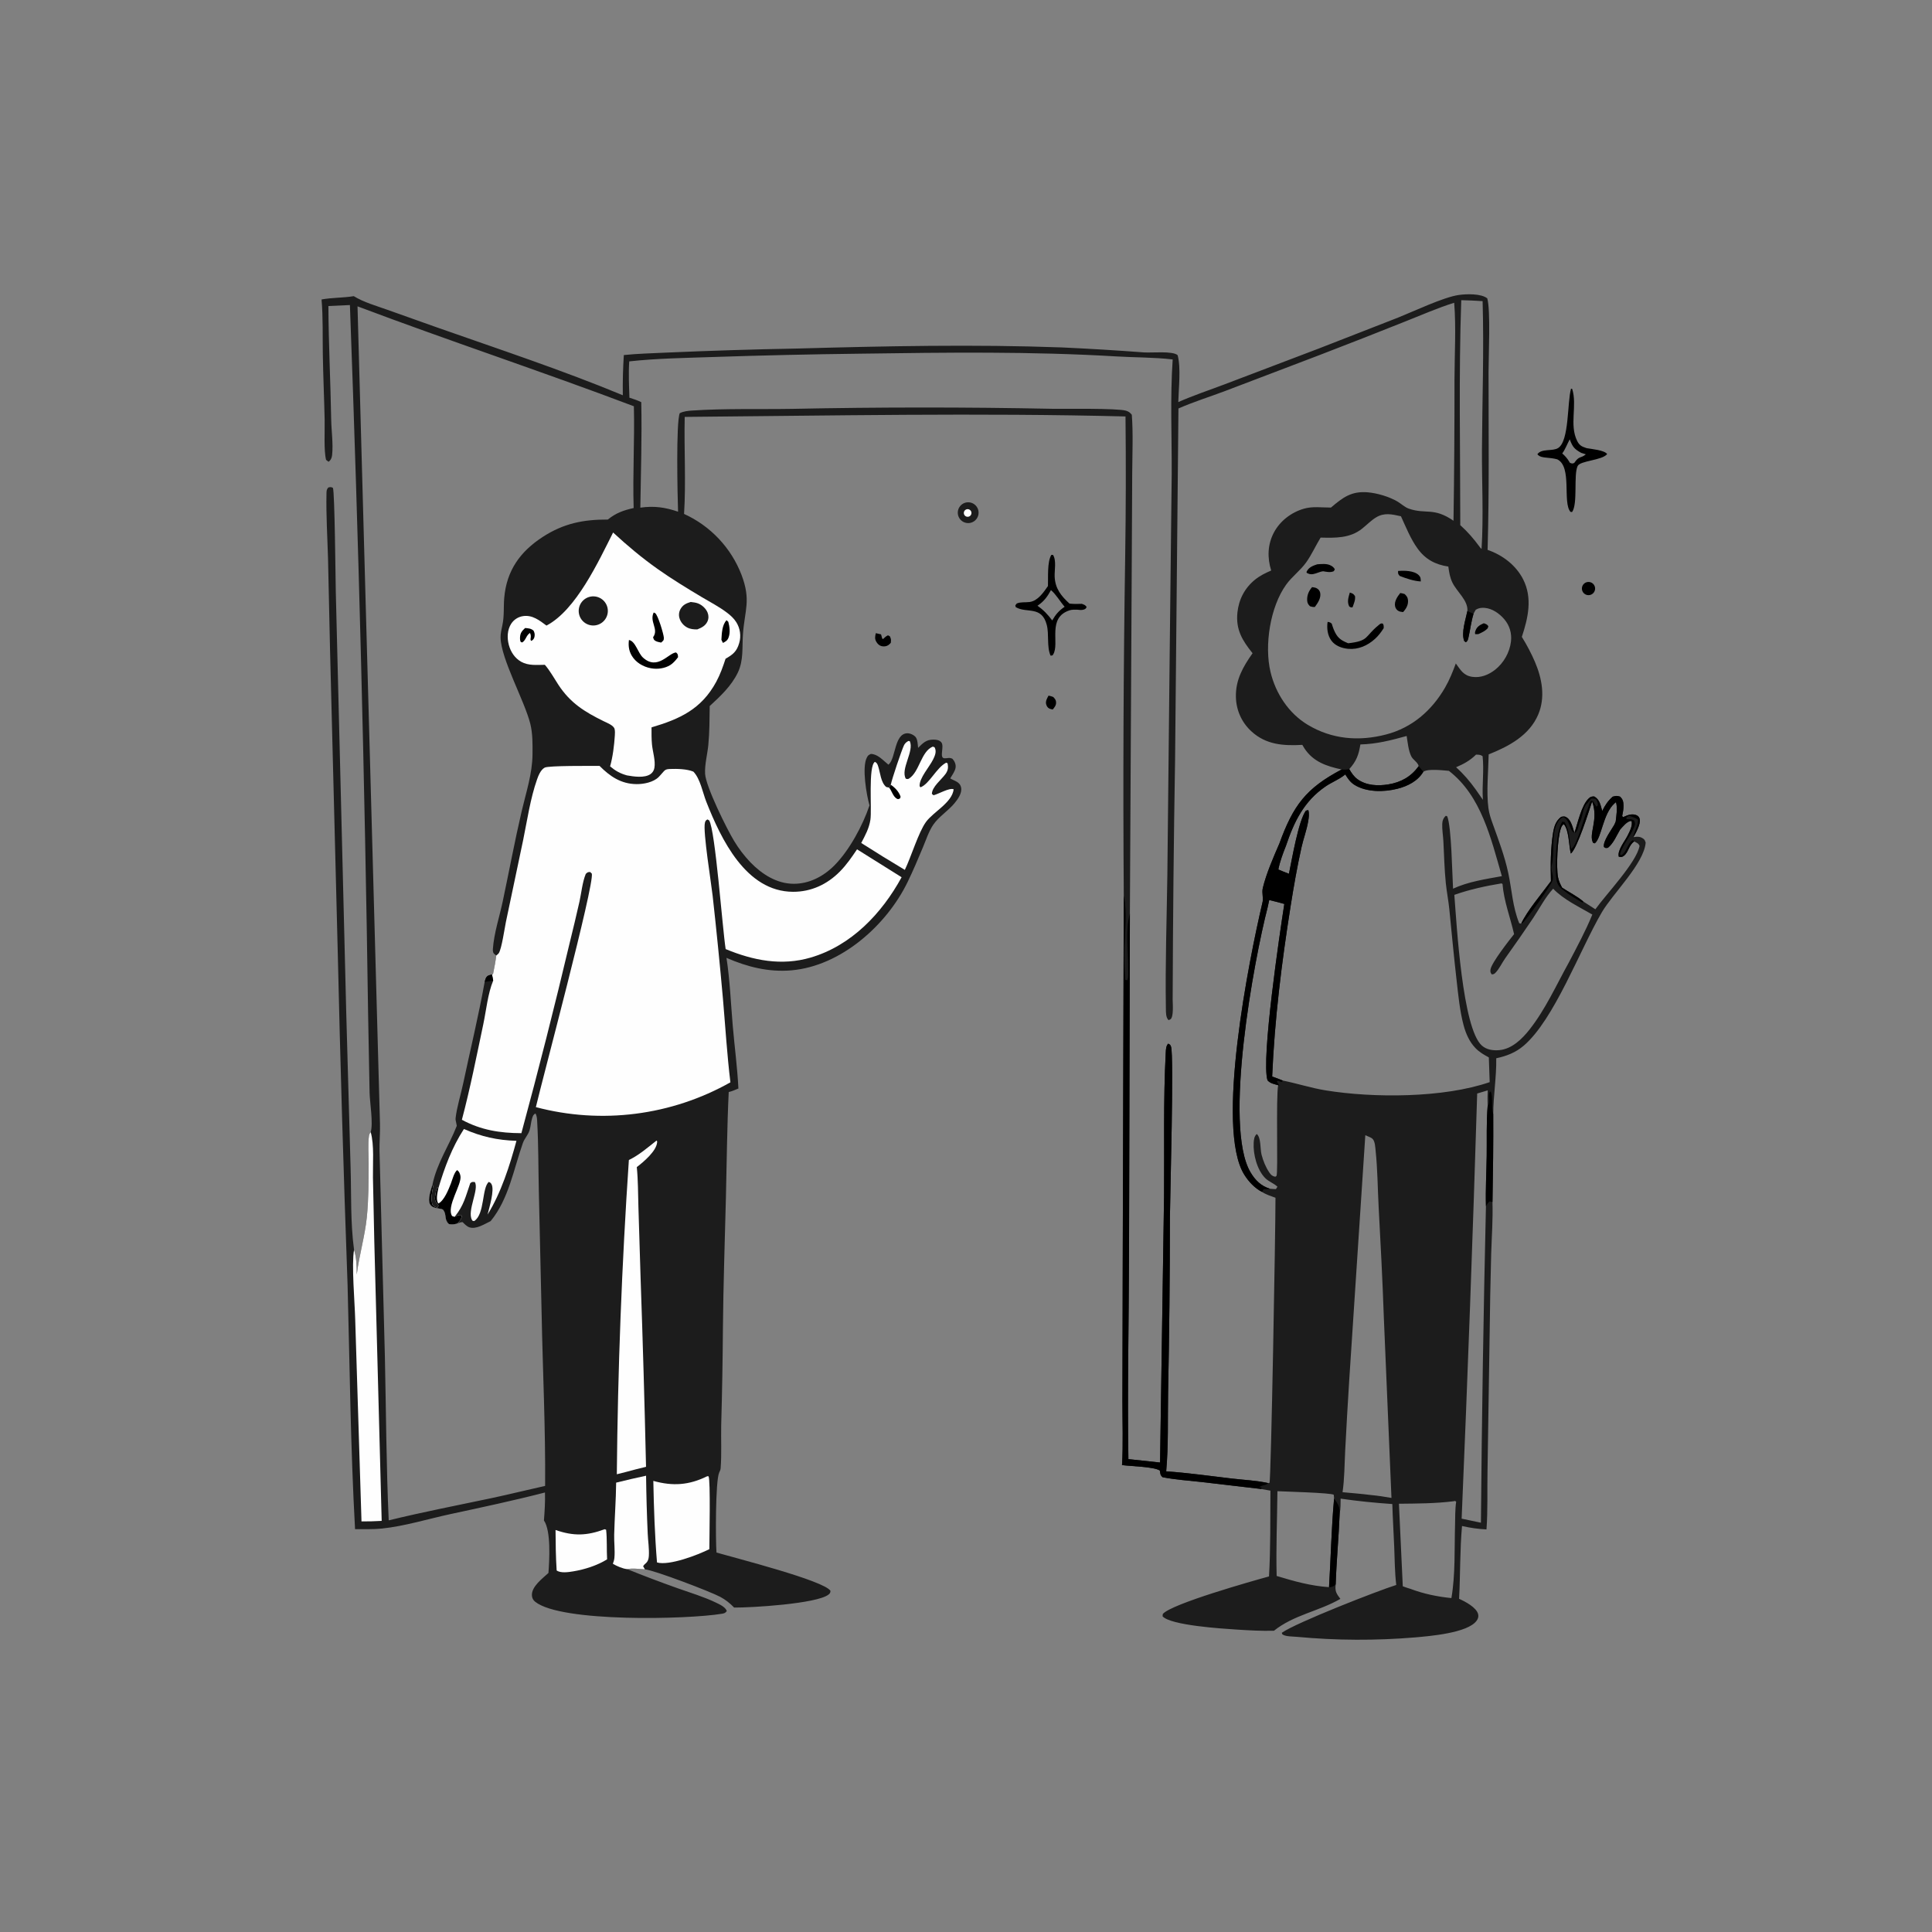 <?xml version="1.0" encoding="utf-8" ?>
<svg xmlns="http://www.w3.org/2000/svg" xmlns:xlink="http://www.w3.org/1999/xlink" width="1024" height="1024">
	<rect width="100%" height="100%" fill="#808080" stroke="none"/>
	<path fill="#1C1C1C" d="M624.522 213.114C632.429 209.597 640.855 206.817 648.954 203.744L699.056 184.697L741.038 168.322C749.483 164.944 764.995 157.555 773.032 156.369C777.127 155.766 784.963 155.504 788.289 158.131C790.093 164.501 788.969 188.487 788.965 197.086C788.949 228.502 789.353 260.043 788.456 291.442C796.346 294.168 803.472 299.529 807.299 307.06C812.348 316.994 809.916 327.559 806.607 337.558C809.207 341.729 811.62 346.298 813.553 350.816C817.309 359.591 819.153 369.578 815.306 378.681C810.598 389.823 799.671 395.604 789.027 399.844C788.874 408.559 787.736 419.784 788.894 428.332C789.289 431.245 790.155 433.798 791.145 436.549C794.235 445.14 797.47 453.678 799.396 462.629C801.347 471.699 801.667 480.553 805.221 489.335L806.246 489.589C809.302 482.865 817.428 473.336 822.023 467.027C821.76 458.823 821.843 449.517 823.162 441.418C823.709 438.055 824.624 435.011 827.467 432.943C828.788 432.71 829.21 432.519 830.41 433.281C832.776 434.783 833.702 438.933 834.45 441.466C836.229 436.414 838.118 426.851 842.095 423.141C843.069 422.232 843.672 422.136 844.958 422.135C847.952 423.816 848.34 426.791 849.205 429.841C850.7 426.807 852.206 424.515 854.752 422.254C856.529 421.814 856.869 421.655 858.677 422.235C860.198 423.682 860.448 424.976 860.488 426.993C860.525 428.886 860.154 430.7 859.783 432.547L860.306 433.095L860.825 432.853C862.826 431.94 865.104 431.151 867.29 432.039C868.307 432.452 868.937 433.234 869.122 434.314C869.563 436.885 867.017 441.538 865.735 443.71C867.807 443.407 869.257 443.248 871.047 444.571C871.86 445.172 871.889 445.703 872.241 446.607C871.343 457.711 854.891 473.524 849.041 483.469C837.492 503.104 823.836 540.358 807.622 554.212C803.295 557.909 798.518 559.732 793.039 560.902C793.205 570.881 791.492 580.564 791.447 590.531C791.531 605.996 791.33 621.606 791.042 637.074C791.335 646.29 790.624 655.617 790.35 664.836Q789.771 686.656 789.516 708.482L788.415 779.629C788.209 789.862 788.624 800.469 787.866 810.631Q781.302 810.298 774.9 808.812C773.745 821.63 774.035 834.552 773.344 847.401C776.527 848.819 782.59 851.954 783.461 855.615C783.773 856.927 783.369 858.004 782.604 859.052C777.863 865.552 757.749 867.167 750.077 867.854Q734.465 869.158 718.799 869.088Q703.134 869.018 687.534 867.575C685.594 867.381 681.544 867.447 679.947 866.393C679.407 866.037 679.54 866.028 679.411 865.389C687.176 859.952 730.108 843.189 740.044 840.063C739.242 833.351 739.224 826.501 738.958 819.75C738.662 812.231 738.164 804.69 737.96 797.172C728.868 796.547 719.584 795.633 710.564 794.313C710.51 796.941 710.618 799.654 710.054 802.229C709.563 814.744 708.353 827.259 707.94 839.763C707.482 843.429 708.288 844.595 710.422 847.437C698.985 854.057 685.793 855.866 675.225 864.323C668.556 864.512 661.882 864.127 655.229 863.69C648.005 863.216 620.441 861.518 616.185 856.666L616.312 855.445C620.815 850.065 664.054 837.876 672.6 835.543C673.475 820.449 673.227 805.2 673.351 790.079L668.519 789.204L636.974 785.512C630.083 784.743 623.01 784.277 616.208 782.96C614.883 781.785 615.034 781.116 614.73 779.411C611.49 777.309 599.095 777.181 594.696 776.515C595.353 765.244 594.88 753.72 594.905 742.42L595.044 678.378L595.623 474.722Q594.969 384.661 596.376 294.609Q596.935 257.67 596.54 220.728C518.621 218.768 440.827 220.306 362.912 220.966C362.521 238.03 363.637 255.385 362.568 272.39Q363.864 272.979 365.129 273.629Q366.395 274.28 367.628 274.992Q368.86 275.703 370.057 276.473Q371.253 277.244 372.411 278.071Q373.569 278.899 374.685 279.782Q375.802 280.665 376.874 281.601Q377.946 282.536 378.971 283.523Q379.997 284.51 380.973 285.546Q381.949 286.581 382.874 287.663Q383.799 288.744 384.67 289.87Q385.542 290.995 386.357 292.161Q387.173 293.327 387.931 294.532Q388.689 295.736 389.388 296.976Q390.087 298.216 390.724 299.488Q391.362 300.76 391.937 302.062Q392.513 303.364 393.024 304.692C398.161 318.29 394.692 323.262 393.78 336.165C393.285 343.156 394.197 349.993 391.036 356.542C387.642 363.577 381.822 369.018 376.156 374.223C376.059 381.104 376.089 388.055 375.419 394.907C374.946 399.748 373.435 405.352 373.717 410.146C374.118 416.972 385.309 439.522 389.105 445.733Q390.95 448.802 393.124 451.648Q395.297 454.494 397.773 457.081C403.788 463.298 411.627 468.363 420.558 468.426C428.955 468.485 436.552 464.462 442.337 458.594C450.231 450.589 457.267 437.535 460.851 426.874C459.259 421.268 456.753 406.778 459.431 401.561C460.073 400.309 460.366 400.173 461.574 399.596C465.173 399.672 467.894 402.859 470.53 404.996C470.914 405.307 470.805 405.396 471.205 405.006C474.744 401.557 474.089 389.092 480.672 388.66C482.266 388.556 484.276 389.454 485.295 390.653C486.386 391.938 486.419 394.74 486.61 396.388C489.115 393.912 490.848 392.001 494.639 392.013C496.203 392.017 497.776 392.183 498.882 393.409C500.739 395.47 497.585 401.777 500.571 401.911C502.271 401.988 503.15 401.306 504.842 402.19C505.977 403.46 506.741 405.157 506.473 406.913C506.189 408.769 504.59 410.957 503.638 412.571C505.897 413.968 508.793 414.329 509.406 417.452C509.985 420.399 507.688 423.553 505.949 425.681C502.608 429.77 497.499 432.878 494.6 437.195C492.248 440.696 490.793 445.208 489.17 449.096C486.586 455.286 483.94 461.557 481.002 467.588C469.843 490.494 445.667 512.017 419.491 514.298C407.412 515.351 396.045 512.487 385.048 507.684C386.87 519.464 387.351 531.757 388.372 543.643C389.318 554.671 390.825 565.898 391.369 576.934C389.702 577.609 387.997 578.42 386.239 578.797C385.343 597.306 385.215 615.804 384.758 634.324C384.187 657.442 383.377 680.623 383.164 703.742Q382.983 729.559 382.25 755.367C382.096 762.865 382.529 770.665 381.957 778.12C381.883 779.09 381.567 779.64 381.174 780.51C379.153 784.981 379.257 816.561 379.754 822.887C389.397 825.715 436.785 837.709 440.19 843.201C440.028 844.231 440.011 844.466 439.14 845.154C432.955 850.039 398.167 852.138 389.112 852.04C386.808 849.706 384.628 847.906 381.709 846.355C376.351 843.507 346.974 832.31 341.822 831.776C338.679 831.653 335.517 831.055 332.402 831.669Q345.716 837.041 359.25 841.834C365.94 844.223 373.072 846.327 379.461 849.413C381.425 850.362 384.457 851.726 385.221 853.871C384.46 854.955 383.867 855.113 382.596 855.326C364.681 858.328 297.443 860.005 283.676 848.978C282.563 848.086 281.992 847.018 281.923 845.567C281.701 840.882 287.565 836.588 290.681 833.714C291.201 826.936 292.101 811.336 288.299 805.886C288.68 800.915 289.004 796.045 288.843 791.053C272.217 795.336 255.531 798.89 238.753 802.5C226.814 805.069 214.518 808.906 202.385 810.166C197.693 810.653 192.903 810.433 188.188 810.476C185.804 767.511 185.378 724.366 184.23 681.348Q181.016 592.276 178.975 503.17L174.913 343.831L173.858 295.931C173.534 284.6 172.804 273.085 173.04 261.755C173.072 260.24 173.016 259.549 174.007 258.372C175.224 258.149 175.366 258.021 176.452 258.57C177.418 260.615 177.832 307.26 177.975 313.5L183.515 536.75L185.816 618.623C186.263 633.184 185.698 647.949 187.653 662.409C189.021 666.831 189.01 670.904 189.09 675.495C190.364 665.338 193.397 655.256 194.421 645.158C195.376 635.738 195.379 625.916 195.391 616.439C195.397 611.806 194.934 606.685 195.552 602.127C195.671 601.247 195.959 600.741 196.48 600.044C197.883 595.384 196.032 584.534 195.892 579.312L195.115 538.067Q192.416 349.819 185.464 161.681Q179.764 161.973 174.06 162.197C174.15 182.258 175.188 202.319 175.54 222.376C175.644 228.303 176.655 235.278 176.033 241.117C175.869 242.651 175.406 243.824 174.15 244.76L172.827 243.734C171.575 238.913 172.195 228.131 172.072 222.5C171.819 210.913 171.289 199.332 171.099 187.746C170.94 178.115 171.255 168.32 170.432 158.723C176.044 157.697 181.841 157.905 187.497 156.968C192.87 160.267 199.516 162.111 205.432 164.233L231.935 173.653C264.69 185.178 298.045 196.188 330.113 209.495Q329.946 198.83 330.642 188.187C338.136 187.395 345.798 187.268 353.324 186.882Q387.926 185.366 422.555 184.729C468.976 183.434 516.339 182.453 562.749 184.142Q584.602 185.142 606.416 186.789C610.521 187.073 621.563 185.892 624.18 188.254C625.985 195.122 624.692 205.819 624.522 213.114ZM621.55 190.514C611.708 189.358 601.621 189.503 591.721 188.911C546.558 186.213 501.519 186.813 456.308 187.455Q417.14 187.915 377.991 189.217C363.254 189.721 348.163 189.929 333.503 191.544C333.074 197.951 333.401 204.37 333.604 210.781C335.76 211.472 337.841 212.15 339.88 213.154C340.291 231.756 339.654 250.461 339.392 269.068C346.657 268.039 352.455 268.848 359.387 271.207C359.093 262.956 358.25 223.802 360.284 218.999C362.247 217.994 364.611 217.745 366.795 217.6C384.374 216.434 402.267 217.001 419.892 216.705Q488.822 215.282 557.753 216.669C564.075 216.757 592.203 216.297 596.807 217.679C598.189 218.094 599.009 218.701 599.888 219.849C600.643 230.023 600.145 240.485 600.095 250.691L599.827 303.999L598.864 484.189L598.403 665.422C598.286 701.388 597.506 737.402 598.074 773.365L614.854 775.162L616.968 634.3C617.196 608.898 616.529 583.114 617.878 557.762C617.966 556.092 618.029 554.446 619.137 553.155C620.106 553.615 620.286 553.684 620.674 554.758C622.276 559.184 620.184 633.968 620.077 645.225Q620.052 691.844 619.109 738.454C618.864 752.161 619.349 766.181 618.101 779.833C629.725 780.656 641.346 782.29 652.918 783.658C659.207 784.402 666.113 784.682 672.262 786.099L672.862 785.923C673.681 784.599 676.064 651.429 676.03 634.832C673.606 633.945 671.097 633.185 668.926 631.764C665.009 629.735 661.876 626.386 659.543 622.684C643.968 597.973 662.181 507.926 669.018 478.814C669.875 476.065 668.632 473.495 669.318 470.644C671.164 462.965 674.959 454.327 678.099 447.063C685.479 426.785 692.16 417.854 711.09 407.837C703.11 406.111 696.028 403.799 691.305 396.549Q690.742 395.699 690.266 394.798C680.264 395.346 670.983 394.776 663.198 387.569C658.021 382.775 655.188 376.34 655.051 369.297C654.875 360.281 658.854 353.366 663.886 346.224C658.468 339.491 654.917 333.701 655.857 324.656C656.581 317.695 659.734 311.647 665.193 307.227C667.818 305.102 670.684 303.711 673.756 302.385C671.637 295.62 671.813 288.614 675.207 282.223C678.454 276.109 684.349 271.616 690.949 269.66C695.703 268.251 700.558 269.038 705.434 269.02C711.687 263.706 716.239 260.189 724.973 260.942C730.033 261.378 736.389 263.281 740.717 265.842C742.708 267.02 744.509 268.827 746.706 269.591C755.787 272.752 759.78 268.698 770.386 276.007Q770.951 238.484 770.908 200.957C770.945 187.636 771.807 173.727 770.75 160.47C761.911 163.225 753.271 167.051 744.659 170.447Q722.201 179.425 699.622 188.094L649.126 207.322C641.025 210.376 632.496 213.016 624.602 216.505L622.815 402.913Q621.738 466.369 621.535 529.833C621.542 531.86 622.178 539.085 620.33 540.276C620.233 540.338 619.476 540.655 619.36 540.704C617.84 539.231 617.977 536.492 617.944 534.504C617.553 511 618.397 487.302 618.722 463.785L619.981 344.533L621.027 251.4C621.119 231.259 620.169 210.581 621.55 190.514ZM713.034 410.457C712.783 410.654 712.534 410.855 712.28 411.048C709.349 413.282 705.692 414.7 702.605 416.807C691.169 424.615 685.908 435.471 681.609 448.246C680.005 452.281 678.382 456.586 677.545 460.85C679.406 461.626 681.259 462.438 683.158 463.116C684.709 455.789 688.159 435.113 692.142 429.666L693.434 429.364C693.996 431.313 693.689 433.32 693.364 435.294C692.6 439.933 690.879 444.388 689.849 448.992C687.555 459.239 685.732 469.685 684.085 480.054C679.313 510.093 675.573 540.177 674.273 570.586C676.175 571.271 678.083 571.934 679.945 572.725C687.549 574.253 694.8 576.643 702.518 577.904C727.986 582.068 765.255 581.958 789.563 573.549L789.112 560.447C786.512 559.049 784.094 557.657 782.02 555.499C778.821 552.171 776.919 547.845 775.743 543.432C773.697 535.76 772.941 527.543 772.037 519.665C770.591 507.084 769.428 494.512 768.169 481.918C767.705 477.281 766.781 472.703 766.31 468.067C765.561 460.71 765.412 453.283 765.024 445.902C764.864 442.868 764.296 439.701 764.417 436.681C764.486 434.955 765.029 433.546 766.315 432.378L767.063 432.659C769.351 438.395 769.678 463.366 770.15 471.021C778.171 467.286 787.383 465.96 796.02 464.376C790.246 444.499 785.16 421.854 767.939 408.561C764.79 408.325 756.931 407.297 754.397 409.045C751.435 414.01 746.097 416.68 740.64 418.062C733.538 419.86 724.263 419.966 717.897 415.989C715.705 414.619 714.338 412.633 713.034 410.457ZM673.129 630.065C674.173 630.185 675.209 630.218 676.258 630.26L677.075 628.979C675.191 627.18 672.524 626.321 670.639 624.463C666.301 620.186 664.123 611.78 664.473 605.758C664.575 604.015 664.756 602.219 666.122 601.049C668.463 603.067 667.856 608.919 668.64 611.96C669.489 615.254 670.847 618.644 672.773 621.454C673.686 622.786 674.323 623.372 675.902 623.704C676.128 623.548 676.43 623.467 676.58 623.237C677.493 621.831 676.212 581.556 677.455 575.178C675.403 574.611 673.263 574.247 671.805 572.591C668.334 561.581 678.379 494.031 680.716 479.115C678.086 478.316 675.382 477.71 672.716 477.04L671.882 480.899C664.694 508.627 648.256 596.887 662.813 621.364C665.34 625.613 668.374 628.602 673.129 630.065ZM774.698 804.918L784.921 807.067Q785.625 723.17 787.578 639.293C787.325 630.39 787.85 621.489 787.979 612.589C788.106 603.854 787.758 594.951 788.486 586.249C788.364 583.463 788.436 580.702 788.517 577.916L782.937 579.587Q779.502 692.278 774.698 804.918ZM742.536 273.635C737.759 272.568 733.656 271.555 729.226 274.305C726.579 275.949 724.287 278.351 721.833 280.283C715.411 285.342 707.639 285.127 699.951 284.936C697.338 289.208 695.195 294.022 692.307 298.069C689.225 302.387 684.795 305.564 681.701 309.859C673.2 321.66 670.044 342.113 673.406 356.179C676.117 367.524 683.012 378.066 693.099 384.138C706.002 391.906 720.309 393.027 734.689 389.282C748.423 385.704 758.846 376.644 765.905 364.453C768.265 360.376 769.992 356.053 771.61 351.642C774.203 355.193 775.695 358.071 780.38 358.748C784.77 359.383 789.065 357.655 792.468 354.958C797.017 351.354 800.198 345.736 800.851 339.96C801.342 335.622 800.133 331.523 797.289 328.195C794.689 325.154 790.936 322.493 786.848 322.182C785.103 322.049 783.723 322.266 782.199 323.158C781.759 323.899 781.344 324.597 780.992 325.384C779.742 329.466 779.292 333.597 778.353 337.731C778.072 338.967 777.993 339.69 776.899 340.419L776.063 339.731C774.375 335.369 776.845 328.307 777.747 323.844C778.172 318.224 772.226 313.731 769.824 308.814C768.444 305.988 768.071 303.345 767.644 300.294C760.742 299.24 755.513 296.493 751.343 290.734C747.642 285.624 745.166 279.361 742.536 273.635ZM785.972 423.921L785.935 423.372C785.482 415.895 786.634 408.197 785.801 400.774C784.516 399.923 783.854 400.039 782.339 399.962C779.112 403.127 775.868 404.895 771.751 406.653C775.752 410.241 778.976 414.027 782.113 418.382L785.972 423.921ZM831.524 510.126C835.877 501.815 840.415 493.419 843.964 484.732C836.996 480.657 828.796 476.874 823.205 471.031C819.083 475.45 815.992 481.501 812.614 486.571Q805.355 497.351 797.788 507.918C796.114 510.293 794.571 513.645 792.576 515.641C791.883 516.333 791.58 516.361 790.663 516.458C789.928 515.444 789.796 514.974 790.027 513.711C790.683 510.132 799.794 498.493 802.495 495.101C800.519 486.387 797.054 477.464 796.373 468.562L795.859 468.205C787.411 469.603 778.914 471.437 770.829 474.298C772.066 489.995 775.098 544.998 785.402 554.163C787.945 556.424 791.401 556.899 794.683 556.594C801.35 555.975 806.726 550.696 810.673 545.693C819.13 534.975 824.915 522.011 831.524 510.126ZM260.784 516.52L261.344 516.16C261.995 512.927 262.629 509.722 263.025 506.446C262.032 505.627 261.422 505.448 261.27 504.109C261.214 503.623 261.216 503.35 261.251 502.85C261.805 494.774 264.736 485.853 266.428 477.886C269.817 461.934 272.798 445.826 276.504 429.953C278.842 419.936 282.161 410.145 282.241 399.775C282.283 394.423 282.368 388.841 281.068 383.621C278.025 371.399 265.572 349.393 265.317 337.97C265.269 335.811 265.817 333.428 266.279 331.318C267.325 326.552 266.836 321.706 267.254 316.877C268.508 302.371 275.701 292.329 287.736 284.536C298.793 277.375 309.237 275.334 322.171 275.37C326.461 271.875 330.502 270.467 335.85 269.259C335.287 251.304 336.412 233.297 335.968 215.328C287.403 196.938 238.066 180.686 189.491 162.364L201.4 595.709C201.522 600.496 201.05 605.287 201.151 610.086L203.996 719.001C204.628 747.927 204.722 776.92 206.028 805.825C224.014 801.411 242.31 797.9 260.432 794.056C269.966 792.034 279.412 789.667 288.925 787.558C289.171 757.172 287.663 726.638 287.074 696.243L285.583 631.098C285.314 619.028 285.408 606.848 284.736 594.798C284.646 593.183 284.635 591.606 283.821 590.161C282.749 590.634 282.457 591.429 282.096 592.511C281.374 594.678 281.334 597.033 280.648 599.176C279.877 601.582 278 603.392 277.14 605.824C272.228 619.706 269.659 635.526 260.062 647.201C256.94 648.697 252.37 651.722 248.792 650.505C247.368 650.02 246.247 648.777 245.191 647.748C244.107 647.775 243.382 648.07 242.39 648.49C240.788 648.966 239.577 649.138 237.94 648.783C235.33 646.471 236.795 643.928 235.075 641.494C234.498 640.677 233.553 640.725 232.614 640.551C230.751 640.205 228.912 640.067 227.875 638.198C226.565 635.841 228.383 630.429 229.189 627.984C231.526 616.498 237.987 607.32 242.112 596.691C241.987 596.117 241.893 595.537 241.766 594.965C241.583 594.142 241.382 593.407 241.483 592.546C242.177 586.64 244.246 580.154 245.492 574.274C249.286 556.366 253.653 538.408 256.89 520.403C257.101 519.705 257.311 518.685 257.707 518.083C258.498 516.881 259.511 516.853 260.784 516.52ZM677.066 790.365C676.928 805.284 676.261 820.386 676.652 835.291C685.965 838.111 694.655 840.561 704.421 841.228C705.376 825.574 705.669 809.813 707.099 794.201L706.921 792.268C705.596 791.193 680.512 790.553 677.066 790.365ZM745.558 390.087C737.265 392.381 729.685 394.346 721.031 394.572C720.145 400.068 718.934 403.427 715.134 407.644C716.301 409.671 717.624 411.668 719.556 413.044C724.238 416.376 730.294 416.647 735.786 415.754C742.587 414.65 747.88 411.663 751.932 406.077C751.467 403.941 748.907 402.806 747.939 400.753C746.47 397.637 746.103 393.477 745.558 390.087ZM785.256 290.955C786.358 273.513 785.365 255.566 785.47 238.059C785.626 211.937 786.564 185.725 785.814 159.608C782.038 159.371 778.275 159.152 774.491 159.099C773.12 198.742 773.996 238.659 773.979 278.338C777.887 281.831 781.113 285.594 784.214 289.81C784.747 290.536 784.515 290.248 785.256 290.955ZM711.58 790.9C716.581 791.361 721.599 791.759 726.582 792.389C730.267 792.743 733.865 793.271 737.507 793.929L733.465 698.394C732.79 678.766 731.751 659.206 730.706 639.597C730.185 629.82 730.146 619.852 729.127 610.12C728.942 608.344 728.82 605.174 727.66 603.811C726.986 603.019 725.835 602.637 724.91 602.231L724.145 601.888L723.644 601.673L715.144 731.102Q713.946 749.939 712.981 768.788C712.603 776.019 712.63 783.76 711.58 790.9ZM741.464 797.015L743.503 840.758C744.854 841.216 746.264 841.801 747.64 842.152C754.593 844.787 761.88 846.268 769.27 847.023C771.426 834.536 770.833 821.1 771.204 808.421C771.324 804.329 771.189 800.022 771.795 795.983L771.284 795.532L770.286 795.715C760.705 796.887 751.103 796.918 741.464 797.015ZM856.351 435.44C856.703 432.175 857.427 428.316 856.5 425.147C856.26 425.351 856.015 425.549 855.779 425.758C849.517 431.307 848.914 444.115 845.278 446.99L844.416 446.768C841.7 442.116 847.513 434.526 843.854 424.819C842.204 429.748 835.986 449.701 832.582 452.42C831.49 448.224 831.639 440.035 828.886 436.854C827.834 437.335 827.555 438.327 827.192 439.384C825.514 444.254 824.763 459.718 825.79 464.977C826.172 466.937 827.02 468.709 827.94 470.463C831.522 472.863 835.927 475.005 839.131 477.787Q842.325 479.907 845.575 481.941C851.354 473.853 867.384 457.158 868.996 448.358C868.381 446.887 867.543 446.739 866.177 445.977C863.3 447.829 863.204 451.702 860.671 453.613C859.661 454.375 859.117 454.282 857.999 454.068C857.08 450.835 861.115 445.963 862.585 443.024C863.668 440.858 865.527 437.476 864.723 435.121C864.564 435.126 864.403 435.11 864.246 435.136C862.185 435.478 860.098 438.182 858.711 439.668C856.796 442.891 855.193 446.966 852.233 449.346C851.038 449.479 851.196 449.673 850.125 448.925C849.48 445.885 854.075 439.908 855.625 437.122L856.351 435.44Z"/>
	<path d="M595.623 474.722C595.66 474.895 595.7 475.068 595.734 475.242C597.429 483.838 596.226 493.49 595.944 502.207Q595.733 510.814 596.439 519.394L597.568 519.494C598.243 517.655 597.913 514.878 597.934 512.92C598.026 504.074 596.437 492.603 598.864 484.189L598.403 665.422C598.286 701.388 597.506 737.402 598.074 773.365L614.854 775.162L616.968 634.3C617.196 608.898 616.529 583.114 617.878 557.762C617.966 556.092 618.029 554.446 619.137 553.155C620.106 553.615 620.286 553.684 620.674 554.758C622.276 559.184 620.184 633.968 620.077 645.225Q620.052 691.844 619.109 738.454C618.864 752.161 619.349 766.181 618.101 779.833C629.725 780.656 641.346 782.29 652.918 783.658C659.207 784.402 666.113 784.682 672.262 786.099C672.043 786.247 671.825 786.398 671.603 786.541C670.646 787.16 669.787 787.129 668.757 787.497C668.311 787.656 667.736 788.034 667.321 788.29L668.694 788.389L668.519 789.204L636.974 785.512C630.083 784.743 623.01 784.277 616.208 782.96C614.883 781.785 615.034 781.116 614.73 779.411C611.49 777.309 599.095 777.181 594.696 776.515C595.353 765.244 594.88 753.72 594.905 742.42L595.044 678.378L595.623 474.722Z"/>
	<path fill="#FEFEFE" d="M196.48 600.044C198.423 606.761 197.55 616.973 197.672 624.154L198.388 657.998L202.301 806.1C198.725 806.292 195.182 806.425 191.601 806.38L188.256 699.02C188.016 690.112 186.27 670.222 187.653 662.409C189.021 666.831 189.01 670.904 189.09 675.495C190.364 665.338 193.397 655.256 194.421 645.158C195.376 635.738 195.379 625.916 195.391 616.439C195.397 611.806 194.934 606.685 195.552 602.127C195.671 601.247 195.959 600.741 196.48 600.044Z"/>
	<path d="M751.932 406.077C752.763 407.06 753.599 408.036 754.397 409.045C751.435 414.01 746.097 416.68 740.64 418.062C733.538 419.86 724.263 419.966 717.897 415.989C715.705 414.619 714.338 412.633 713.034 410.457C712.783 410.654 712.534 410.855 712.28 411.048C709.349 413.282 705.692 414.7 702.605 416.807C691.169 424.615 685.908 435.471 681.609 448.246C680.005 452.281 678.382 456.586 677.545 460.85C679.406 461.626 681.259 462.438 683.158 463.116C684.709 455.789 688.159 435.113 692.142 429.666L693.434 429.364C693.996 431.313 693.689 433.32 693.364 435.294C692.6 439.933 690.879 444.388 689.849 448.992C687.555 459.239 685.732 469.685 684.085 480.054C679.313 510.093 675.573 540.177 674.273 570.586C676.175 571.271 678.083 571.934 679.945 572.725L679.229 573.462L677.249 572.843L676.755 573.234L678.163 575.534L677.455 575.178C675.403 574.611 673.263 574.247 671.805 572.591C668.334 561.581 678.379 494.031 680.716 479.115C678.086 478.316 675.382 477.71 672.716 477.04L671.882 480.899C664.694 508.627 648.256 596.887 662.813 621.364C665.34 625.613 668.374 628.602 673.129 630.065C672.893 630.117 672.659 630.177 672.422 630.222C671.506 630.398 670.73 630.397 669.806 630.364C669.387 630.866 669.162 631.143 668.926 631.764C665.009 629.735 661.876 626.386 659.543 622.684C643.968 597.973 662.181 507.926 669.018 478.814C669.875 476.065 668.632 473.495 669.318 470.644C671.164 462.965 674.959 454.327 678.099 447.063C685.479 426.785 692.16 417.854 711.09 407.837C712.583 407.996 713.655 407.912 715.134 407.644C716.301 409.671 717.624 411.668 719.556 413.044C724.238 416.376 730.294 416.647 735.786 415.754C742.587 414.65 747.88 411.663 751.932 406.077Z"/>
	<path fill="#FEFEFE" d="M326.572 785.831Q334.471 783.855 342.434 782.153Q342.61 797.47 343.298 812.773C343.45 816.671 344.16 820.932 343.899 824.784C343.795 826.327 343.404 827.61 342.21 828.641C341.57 829.195 341.281 829.441 340.867 830.15L341.822 831.776C338.679 831.653 335.517 831.055 332.402 831.669C330.057 831.451 326.83 830.042 324.829 828.83C325.206 827.828 325.547 826.771 325.646 825.699C326.011 821.724 325.43 817.444 325.529 813.412C325.754 804.209 326.479 795.067 326.572 785.831Z"/>
	<path d="M854.752 422.254C856.529 421.814 856.869 421.655 858.677 422.235C860.198 423.682 860.448 424.976 860.488 426.993C860.525 428.886 860.154 430.7 859.783 432.547L860.306 433.095L860.825 432.853C862.826 431.94 865.104 431.151 867.29 432.039C868.307 432.452 868.937 433.234 869.122 434.314C869.563 436.885 867.017 441.538 865.735 443.71L865.591 444.607C865.602 441.371 868.721 436.977 868.072 434.346C866.584 433.34 865.171 432.925 863.452 432.439L862.133 433.106L861.945 433.956C862.641 434.284 862.855 434.218 863.609 434.215C864.685 434.211 865.206 434.336 866.128 434.94C866.607 436.114 866.753 436.667 866.299 437.896C864.39 443.064 860.142 447.412 858.609 452.847L859.398 453.259C862.2 451.628 862.499 447.047 865.401 445.327C865.669 445.532 866.005 445.686 866.177 445.977C863.3 447.829 863.204 451.702 860.671 453.613C859.661 454.375 859.117 454.282 857.999 454.068C857.08 450.835 861.115 445.963 862.585 443.024C863.668 440.858 865.527 437.476 864.723 435.121C864.564 435.126 864.403 435.11 864.246 435.136C862.185 435.478 860.098 438.182 858.711 439.668C856.796 442.891 855.193 446.966 852.233 449.346C851.038 449.479 851.196 449.673 850.125 448.925C849.48 445.885 854.075 439.908 855.625 437.122L856.351 435.44C856.703 432.175 857.427 428.316 856.5 425.147C856.26 425.351 856.015 425.549 855.779 425.758C849.517 431.307 848.914 444.115 845.278 446.99L844.416 446.768C841.7 442.116 847.513 434.526 843.854 424.819C842.204 429.748 835.986 449.701 832.582 452.42C831.49 448.224 831.639 440.035 828.886 436.854C827.834 437.335 827.555 438.327 827.192 439.384C825.514 444.254 824.763 459.718 825.79 464.977C826.172 466.937 827.02 468.709 827.94 470.463C831.522 472.863 835.927 475.005 839.131 477.787L838.896 478.456C835.168 476.363 831.643 474.323 828.334 471.595C828.148 471.441 827.957 471.294 827.771 471.14C825.463 469.239 825.005 467.362 824.744 464.457C824.231 458.736 824.612 439.894 828.112 435.473L829.298 435.741C832.762 441.992 831.378 447.108 832.841 449.929C836.287 447.406 839.405 433.074 841.526 428.627C842.244 427.121 842.145 425.59 843.309 424.378L844.32 424.63Q845.171 426.097 846.078 427.529L846.868 426.954C846.984 425.485 846.678 424.97 845.985 423.737C844.977 423.207 844.713 423.221 843.562 423.249C842.611 423.945 842.249 424.664 841.505 425.53C841.336 425.726 841.114 425.871 840.94 426.062C838.953 428.238 838.84 432.883 837.437 435.668C836.518 437.493 836.501 439.972 834.983 441.396C833.813 441.202 833.625 441.134 833.012 440.062C831.656 437.693 831.493 434.402 828.664 433.144C826.938 433.711 825.942 435.04 825.161 436.684C822.086 443.158 824.134 451.747 822.441 458.741C821.81 461.346 823.738 464.235 822.816 466.863C821.874 469.544 808.717 488.131 806.756 489.351C806.597 489.45 806.416 489.51 806.246 489.589C809.302 482.865 817.428 473.336 822.023 467.027C821.76 458.823 821.843 449.517 823.162 441.418C823.709 438.055 824.624 435.011 827.467 432.943C828.788 432.71 829.21 432.519 830.41 433.281C832.776 434.783 833.702 438.933 834.45 441.466C836.229 436.414 838.118 426.851 842.095 423.141C843.069 422.232 843.672 422.136 844.958 422.135C847.952 423.816 848.34 426.791 849.205 429.841C850.7 426.807 852.206 424.515 854.752 422.254Z"/>
	<path d="M788.486 586.249C790.199 584.356 788.458 580.966 789.641 578.632L790.206 578.654C791.439 582.522 790.266 586.599 791.447 590.531C791.531 605.996 791.33 621.606 791.042 637.074L789.476 636.782C788.605 637.543 788.164 638.311 787.578 639.293C787.325 630.39 787.85 621.489 787.979 612.589C788.106 603.854 787.758 594.951 788.486 586.249Z"/>
	<path d="M707.099 794.201C709.086 797.117 710.204 798.632 710.054 802.229C709.563 814.744 708.353 827.259 707.94 839.763C707.114 840.649 706.243 841.095 704.991 841.239C704.802 841.261 704.611 841.232 704.421 841.228C705.376 825.574 705.669 809.813 707.099 794.201Z"/>
	<path fill="#FEFEFE" d="M263.025 506.446C263.475 506.024 264.037 505.694 264.376 505.178C265.894 502.872 267.464 491.947 268.136 488.673L277.308 445.112C279.463 434.591 281.093 423.217 284.648 413.105C285.394 410.983 286.595 407.996 288.695 406.858C290.78 405.73 313.568 405.976 317.773 405.939C323.289 411.501 329.173 415.517 337.358 415.6C341.171 415.638 346.284 414.635 349.096 411.848C349.703 411.246 350.249 410.59 350.816 409.951C352.452 408.11 352.621 407.671 355.192 407.575C358.898 407.436 364.047 407.557 367.49 408.973C371.161 412.701 372.433 420.079 374.344 424.922C382.144 444.689 395.343 472.568 420.288 472.672C429.922 472.712 438.396 468.754 445.128 461.96C448.649 458.407 451.476 454.3 454.25 450.158L477.873 464.95C467.384 484.179 451.202 501.204 429.726 507.512C414.214 512.068 399.215 509.076 384.612 503.033C382.9 492.045 379.143 440.194 375.883 434.842L374.963 434.305C374.058 434.869 373.903 434.993 373.62 436.091C372.483 440.513 377.026 468.449 377.716 474.775Q380.757 502.19 383.201 529.664C384.466 544.305 385.36 559.078 387.125 573.661Q385.674 574.478 384.204 575.259Q382.733 576.041 381.244 576.786Q379.756 577.532 378.249 578.242Q376.743 578.952 375.22 579.625Q373.697 580.298 372.158 580.934Q370.619 581.57 369.065 582.169Q367.512 582.768 365.944 583.329Q364.376 583.89 362.796 584.414Q361.215 584.937 359.622 585.422Q358.029 585.907 356.425 586.354Q354.821 586.8 353.206 587.208Q351.592 587.615 349.968 587.984Q348.344 588.352 346.712 588.682Q345.08 589.011 343.44 589.301Q341.8 589.591 340.154 589.841Q338.508 590.091 336.856 590.302Q335.204 590.512 333.548 590.683Q331.891 590.853 330.231 590.984Q328.571 591.115 326.909 591.205Q325.246 591.296 323.582 591.346Q321.917 591.396 320.252 591.407Q318.587 591.417 316.922 591.387Q315.257 591.357 313.594 591.287Q311.93 591.217 310.268 591.107Q308.607 590.997 306.949 590.847Q305.29 590.696 303.636 590.506Q301.982 590.316 300.333 590.086Q298.683 589.856 297.04 589.587Q295.397 589.317 293.761 589.008Q292.125 588.698 290.496 588.35Q288.868 588.001 287.249 587.613Q285.63 587.226 284.02 586.799C287.276 572.758 315.073 468.963 313.682 463.048L312.815 462.182C311.478 462.206 311.5 462.286 310.477 463.171C308.673 467.575 308.174 473.102 307.155 477.77Q304.689 488.664 302 499.505Q289.982 550.262 276.344 600.608C264.97 600.564 254.932 598.985 244.808 593.508C249.248 576.749 252.6 559.74 256.172 542.78C257.693 535.56 258.574 526.538 261.396 519.766L260.784 516.52L261.344 516.16C261.995 512.927 262.629 509.722 263.025 506.446Z"/>
	<path d="M703.658 329.605C704.693 329.765 705.123 329.852 705.87 330.603C706.169 331.614 706.481 332.622 706.887 333.596C708.675 337.89 710.33 339.234 714.579 340.948C725.798 339.659 723.17 337.46 730.614 331.406C731.535 330.657 731.677 330.327 732.881 330.467C733.523 331.528 733.38 331.734 733.381 332.926C732.083 335.01 730.603 336.961 728.779 338.618C724.833 342.2 719.876 344.392 714.488 343.883C711.211 343.573 707.725 342.313 705.697 339.589C703.597 336.768 703.163 332.981 703.658 329.605Z"/>
	<path d="M698.163 299.091C700.266 298.96 702.868 298.654 704.828 299.492C705.972 299.981 707.028 300.662 707.483 301.852L706.875 302.771C704.995 303.567 703.235 303.092 701.295 302.782C699.443 302.992 697.805 303.966 695.989 304.284C694.718 304.506 693.674 304.257 692.573 303.598C692.474 303.077 692.411 303.2 692.701 302.692C693.933 300.531 695.921 299.836 698.163 299.091Z"/>
	<path d="M695.439 311.19C696.138 311.306 697.059 311.397 697.697 311.7C698.732 312.191 699.502 313.063 699.728 314.202C700.28 316.978 698.445 319.597 696.907 321.701C695.846 321.778 695.342 321.632 694.34 321.338C693.378 320.395 692.892 319.616 692.826 318.253C692.69 315.487 693.656 313.235 695.439 311.19Z"/>
	<path d="M742.162 314.314C742.978 314.414 743.667 314.606 744.453 314.835C745.474 315.796 746.095 316.513 746.255 317.967C746.537 320.536 745.315 322.601 743.664 324.421C743.045 324.318 742.082 324.227 741.485 323.958C740.369 323.455 739.651 322.507 739.415 321.305C738.908 318.72 740.659 316.212 742.162 314.314Z"/>
	<path d="M741.002 302.628C744.195 302.377 749.458 302.391 751.914 304.798C753.04 305.903 752.985 306.664 753.051 308.177C749.277 307.96 745.395 306.623 741.893 305.265C740.916 304.152 741.011 304.128 741.002 302.628Z"/>
	<path d="M786.438 330.335C787.7 330.8 788.063 330.821 788.855 331.88L788.526 333.009C787.098 334.491 785.544 335.173 783.698 336.037C783.163 336.182 782.435 336.113 781.876 336.122C781.688 335.261 781.794 334.916 782.108 334.103C782.924 331.997 784.477 331.212 786.438 330.335Z"/>
	<path d="M715.432 314.063C717.037 314.624 717.246 314.592 718.191 315.975C718.457 318.044 717.554 319.934 716.881 321.861C715.868 322.042 715.966 321.907 715.124 321.433C713.87 318.962 714.724 316.579 715.432 314.063Z"/>
	<path fill="#FEFEFE" d="M324.958 282.241C332.527 289.225 340.2 295.662 348.614 301.612C356.094 306.901 364.004 311.728 371.87 316.425C376.317 319.08 381.162 321.569 385.274 324.698C387.182 326.149 388.944 327.702 390.229 329.751Q390.614 330.36 390.933 331.007Q391.251 331.654 391.5 332.331Q391.748 333.007 391.924 333.707Q392.099 334.406 392.2 335.12Q392.301 335.833 392.326 336.554Q392.351 337.274 392.299 337.993Q392.248 338.713 392.121 339.422Q391.993 340.132 391.792 340.824C390.503 345.317 388.412 346.959 384.567 349.134C383.179 353.346 381.756 357.422 379.641 361.332C371.809 375.818 360.426 381.077 345.323 385.522C345.325 388.582 345.269 391.7 345.58 394.748C345.974 398.607 347.509 403.171 346.846 406.987C346.608 408.357 345.887 409.54 344.732 410.324C341.556 412.478 335.863 411.603 332.287 410.972C328.653 409.944 326.218 408.592 323.365 406.191C324.797 401.175 325.552 394.986 325.877 389.781C325.945 388.688 326.001 387.484 325.75 386.408C325.291 384.444 321.604 383.064 319.944 382.247C309.777 377.243 302.256 372.588 295.919 362.897C293.606 359.36 291.554 355.553 288.776 352.357C284.542 352.404 280.072 352.902 276.239 350.752C272.869 348.863 270.661 345.487 269.685 341.807C268.71 338.13 268.824 333.852 270.951 330.58Q271.213 330.177 271.517 329.803Q271.821 329.43 272.162 329.09Q272.503 328.751 272.879 328.45Q273.254 328.149 273.66 327.889Q274.065 327.63 274.495 327.414Q274.926 327.199 275.377 327.031Q275.827 326.862 276.294 326.742Q276.76 326.623 277.236 326.553C282.156 325.801 285.96 328.84 289.64 331.572C305.331 323.372 317.203 297.613 324.958 282.241Z"/>
	<path fill="#1C1C1C" d="M311.35 316.731Q311.584 316.628 311.825 316.541Q312.066 316.455 312.312 316.384Q312.558 316.313 312.808 316.259Q313.058 316.205 313.311 316.167Q313.565 316.129 313.82 316.109Q314.075 316.088 314.331 316.084Q314.587 316.08 314.842 316.094Q315.098 316.107 315.352 316.137Q315.606 316.167 315.858 316.214Q316.11 316.261 316.358 316.324Q316.606 316.387 316.849 316.467Q317.092 316.547 317.329 316.643Q317.567 316.738 317.797 316.849Q318.028 316.961 318.251 317.087Q318.473 317.213 318.687 317.354Q318.901 317.494 319.105 317.649Q319.309 317.804 319.502 317.971Q319.696 318.139 319.878 318.319Q320.059 318.499 320.229 318.691Q320.398 318.883 320.555 319.086Q320.711 319.288 320.854 319.501Q320.996 319.713 321.125 319.935Q321.253 320.157 321.366 320.386Q321.479 320.616 321.577 320.852Q321.675 321.089 321.757 321.331Q321.839 321.574 321.905 321.821Q321.97 322.069 322.019 322.32Q322.068 322.571 322.101 322.825Q322.133 323.079 322.149 323.334Q322.164 323.59 322.163 323.846Q322.161 324.102 322.143 324.357Q322.124 324.612 322.089 324.866Q322.054 325.12 322.002 325.37Q321.95 325.621 321.881 325.867Q321.813 326.114 321.728 326.356Q321.643 326.597 321.543 326.833Q321.442 327.068 321.326 327.296Q321.21 327.524 321.08 327.744Q320.949 327.964 320.804 328.175Q320.659 328.386 320.5 328.587Q320.341 328.788 320.17 328.978Q319.998 329.168 319.814 329.346Q319.63 329.524 319.435 329.689Q319.24 329.855 319.034 330.007Q318.828 330.159 318.613 330.297Q318.397 330.436 318.173 330.559Q317.949 330.683 317.717 330.792Q317.486 330.9 317.247 330.993Q317.073 331.061 316.895 331.12Q316.718 331.18 316.538 331.23Q316.358 331.281 316.176 331.323Q315.994 331.365 315.81 331.398Q315.626 331.431 315.44 331.455Q315.255 331.479 315.069 331.494Q314.882 331.509 314.695 331.516Q314.508 331.522 314.321 331.519Q314.135 331.516 313.948 331.504Q313.761 331.492 313.576 331.47Q313.39 331.449 313.205 331.419Q313.021 331.389 312.838 331.35Q312.655 331.311 312.474 331.264Q312.293 331.216 312.115 331.159Q311.937 331.103 311.762 331.038Q311.586 330.973 311.414 330.9Q311.242 330.826 311.074 330.744Q310.906 330.663 310.742 330.573Q310.578 330.483 310.418 330.386Q310.259 330.288 310.104 330.183Q309.95 330.078 309.8 329.965Q309.651 329.853 309.507 329.733Q309.363 329.614 309.226 329.487Q309.088 329.361 308.957 329.228Q308.825 329.095 308.7 328.956Q308.575 328.816 308.457 328.671Q308.339 328.526 308.229 328.376Q308.118 328.225 308.014 328.069Q307.911 327.913 307.815 327.753Q307.72 327.592 307.632 327.427Q307.544 327.262 307.464 327.093Q307.384 326.924 307.313 326.751Q307.242 326.578 307.178 326.402Q307.115 326.226 307.061 326.047Q307.007 325.868 306.961 325.687Q306.915 325.506 306.878 325.322Q306.842 325.139 306.814 324.954Q306.786 324.769 306.767 324.583Q306.748 324.397 306.738 324.21Q306.728 324.024 306.727 323.837Q306.726 323.65 306.734 323.463Q306.743 323.276 306.76 323.09Q306.777 322.904 306.803 322.718Q306.829 322.533 306.865 322.35Q306.9 322.166 306.944 321.984Q306.988 321.802 307.041 321.623Q307.093 321.444 307.155 321.267Q307.216 321.09 307.286 320.917Q307.356 320.743 307.434 320.574Q307.512 320.404 307.599 320.238Q307.685 320.072 307.779 319.91Q307.874 319.749 307.976 319.592Q308.078 319.435 308.187 319.284Q308.297 319.132 308.413 318.986Q308.53 318.84 308.653 318.7Q308.777 318.559 308.907 318.425Q309.038 318.291 309.174 318.163Q309.311 318.036 309.453 317.915Q309.596 317.794 309.744 317.68Q309.893 317.566 310.046 317.459Q310.2 317.353 310.359 317.254Q310.517 317.155 310.68 317.064Q310.844 316.972 311.011 316.889Q311.179 316.806 311.35 316.731Z"/>
	<path fill="#1C1C1C" d="M366.093 319.058C367.419 319.204 368.883 319.372 370.12 319.883C372.229 320.754 374.214 322.615 375.056 324.75C375.652 326.26 375.647 327.928 374.953 329.412C373.876 331.713 371.821 332.726 369.569 333.599C367.663 333.606 365.932 333.48 364.209 332.577C362.266 331.559 360.695 329.677 360.112 327.552Q360.027 327.253 359.972 326.948Q359.917 326.642 359.893 326.332Q359.87 326.023 359.877 325.712Q359.884 325.402 359.923 325.094Q359.961 324.786 360.031 324.483Q360.1 324.18 360.199 323.886Q360.298 323.592 360.427 323.309Q360.555 323.026 360.711 322.758C361.995 320.534 363.725 319.776 366.093 319.058Z"/>
	<path d="M333.352 339.216C336.829 339.794 338.06 346.073 340.851 348.588C348.55 355.525 354.396 345.998 358.344 345.814C359.379 346.786 359.252 346.868 359.384 348.305C358.499 349.533 357.453 350.74 356.297 351.722C353.738 353.897 349.779 354.682 346.505 354.391C342.384 354.025 338.161 352.04 335.64 348.693C333.451 345.789 332.906 342.746 333.352 339.216Z"/>
	<path d="M346.471 324.637C346.723 324.748 346.99 324.83 347.227 324.969C348.692 325.831 351.767 336.177 351.856 337.996C351.929 339.479 351.42 339.665 350.409 340.583C349.58 340.389 348.533 340.235 347.77 339.871C346.536 339.283 346.503 338.948 346.146 337.742C349.332 333.447 344.085 329.557 346.471 324.637Z"/>
	<path d="M278.324 332.863C280.076 333.024 281.359 333.043 282.773 334.234C283.37 335.356 283.528 336.238 283.286 337.515C283.093 338.536 282.514 339.172 281.667 339.689C280.482 339.072 282.034 337.67 280.903 335.476C278.803 336.815 278.837 339.205 276.789 340.52L275.973 340.235C275.646 339.351 275.59 339.063 275.613 338.153C275.68 335.541 276.504 334.58 278.324 332.863Z"/>
	<path d="M385.094 328.721L386.017 329.571C386.725 332.225 387.145 335.36 386.12 337.986C385.514 339.539 384.57 340.045 383.178 340.761L382.362 339.111C382.565 335.727 382.687 331.2 385.094 328.721Z"/>
	<path fill="#FEFEFE" d="M347.985 604.514C348.315 604.917 348.339 604.807 348.296 605.389C347.948 610.116 341.076 615.849 337.512 618.591C338.228 625.617 338.16 632.834 338.379 639.896L339.523 677.235Q341.278 727.331 342.413 777.445C338.793 778.261 335.21 779.26 331.622 780.21L326.929 781.388Q327.691 698.017 333.314 614.833C338.707 612.228 343.314 608.208 347.985 604.514Z"/>
	<path fill="#FEFEFE" d="M472.131 415.948C472.742 412.847 477.848 397.685 479.139 395.005C479.482 394.293 480.105 393.578 480.771 393.154C481.624 392.613 481.436 392.691 482.198 392.831C484.657 398.139 477.133 407.667 480.109 412.748C480.809 412.865 481.107 413.08 481.76 412.673C487.36 409.183 488.097 398.349 494.367 395.729C495.349 396.072 495.253 395.797 495.596 396.642C496.411 398.645 495.436 400.761 494.546 402.569C492.613 406.499 487.212 412.368 487.404 416.653L487.859 417.298C492.617 415.545 496.267 406.93 501.525 404.22L502.256 404.588C502.679 406.852 502.474 408.385 501.105 410.277C498.912 413.306 493.986 417.027 493.921 420.782L494.789 421.5C497.402 420.874 503.294 417.344 505.463 418.35C504.616 425.485 494.612 430.331 490.753 435.701C486.777 441.233 482.949 454.091 479.577 461.063Q467.918 454.098 456.467 446.795C458.593 442.756 460.645 439.039 461.338 434.46C462.18 428.891 460.094 406.145 463.716 403.789C464.883 404.375 465.077 405.056 465.473 406.255C466.582 409.611 466.833 414.77 469.742 417.128L471.262 417.45L472.131 415.948Z"/>
	<path d="M472.131 415.948C474.428 417.49 476.374 419.575 477.322 422.206L477.129 423.092C476.491 423.383 476.201 423.757 475.505 423.418C473.396 422.391 472.667 419.187 471.262 417.45L472.131 415.948Z"/>
	<path fill="#FEFEFE" d="M245.888 598.392C255.231 602.494 263.54 604.324 273.735 604.667C270.162 617.794 265.621 632.165 258.417 643.753C259.269 640.207 262.252 630.691 260.498 627.622C260.041 626.821 259.846 626.836 259.095 626.429C255.337 629.512 256.993 643.645 251.317 647.191C250.479 647.036 250.533 647.24 250.143 646.55C247.442 641.77 254.127 630.182 251.635 626.492C250.367 626.501 250.238 626.252 249.24 627.127C246.769 634.226 245.917 638.757 241.009 644.91C242.415 644.258 242.912 643.86 244.479 644.036C244.894 644.851 244.864 644.454 244.558 645.419C244.159 646.675 243.266 647.547 242.39 648.49C240.788 648.966 239.577 649.138 237.94 648.783C235.33 646.471 236.795 643.928 235.075 641.494C234.498 640.677 233.553 640.725 232.614 640.551C230.751 640.205 228.912 640.067 227.875 638.198C226.565 635.841 228.383 630.429 229.189 627.984L229.589 628.745C228.937 632.299 228.263 634.934 229.188 638.519C230.28 639.452 230.559 639.843 232.008 640.074L231.727 640.219L232.479 639.069C231.201 637.272 230.251 636.588 230.606 634.257C230.861 632.578 231.029 630.754 231.873 629.274L232.315 629.895C235.646 618.749 239.512 608.216 245.888 598.392Z"/>
	<path d="M232.315 629.895C231.865 632.289 230.924 635.758 232.296 637.886C235.373 636.523 237.843 630.221 238.992 627.259C239.718 625.384 240.743 621.223 242.344 620.163C243.379 620.987 243.836 622.06 244.052 623.353C244.811 627.892 236.431 639.488 239.61 644.504C240.051 644.659 240.541 644.907 241.009 644.91C242.415 644.258 242.912 643.86 244.479 644.036C244.894 644.851 244.864 644.454 244.558 645.419C244.159 646.675 243.266 647.547 242.39 648.49C240.788 648.966 239.577 649.138 237.94 648.783C235.33 646.471 236.795 643.928 235.075 641.494C234.498 640.677 233.553 640.725 232.614 640.551C230.751 640.205 228.912 640.067 227.875 638.198C226.565 635.841 228.383 630.429 229.189 627.984L229.589 628.745C228.937 632.299 228.263 634.934 229.188 638.519C230.28 639.452 230.559 639.843 232.008 640.074L231.727 640.219L232.479 639.069C231.201 637.272 230.251 636.588 230.606 634.257C230.861 632.578 231.029 630.754 231.873 629.274L232.315 629.895Z"/>
	<path fill="#FEFEFE" d="M374.8 782.452L375.532 782.458C376.665 784.189 375.953 816.13 375.971 821.089C369.921 824.122 354.711 830 348.226 828.13C347.038 813.794 346.558 799.287 346.276 784.905C356.598 787.787 365.18 787.189 374.8 782.452Z"/>
	<path fill="#FEFEFE" d="M320.507 810.513L321.259 810.805C321.816 815.926 321.488 821.31 321.775 826.489C316.522 829.74 309.931 831.841 303.854 832.851C301.271 833.281 297.202 833.902 295.04 832.377C294.575 825.223 294.492 818.092 294.446 810.925C303.994 814.236 311.048 814.019 320.507 810.513Z"/>
	<path d="M777.747 323.844L780.992 325.384C779.742 329.466 779.292 333.597 778.353 337.731C778.072 338.967 777.993 339.69 776.899 340.419L776.063 339.731C774.375 335.369 776.845 328.307 777.747 323.844Z"/>
	<path d="M256.89 520.403C257.101 519.705 257.311 518.685 257.707 518.083C258.498 516.881 259.511 516.853 260.784 516.52L261.396 519.766L256.89 520.403Z"/>
	<path d="M825.365 243.451C823.529 242.938 821.605 242.757 819.712 242.572C817.898 242.394 816.032 242.23 814.837 240.776C817.012 237.559 822.833 239.357 825.841 237.465C831.81 233.713 830.619 213.148 832.68 206.005L833.281 206.121C836.099 214.92 831.651 225.119 835.932 233.706C837.049 235.946 838.271 236.669 840.581 237.401C840.754 237.456 840.928 237.507 841.102 237.56C843.764 238.036 850.326 238.576 851.822 240.66C849.209 244.047 837.495 244.114 836.157 247.033C833.946 251.853 836.367 266.929 833.254 271.361L832.412 271.32C828.013 266.414 833.44 247.324 825.365 243.451ZM828.02 240.348Q829.095 241.246 830.009 242.307Q830.922 243.369 831.651 244.565C831.797 244.808 831.937 245.053 832.08 245.298C833.24 245.7 833.262 245.833 834.376 245.369C837.091 241.361 837.666 243.185 840.522 240.802L838.038 240.013C834.411 237.975 833.54 236.9 832.058 233.018L831.994 232.855C830.696 235.211 829.584 238.245 828.02 240.348Z"/>
	<path d="M555.436 310.623C555.611 306.188 554.968 297.84 557.216 294.128L558.084 294.086C560.05 296.95 558.833 302.353 558.992 305.7C559.293 312.002 562.413 315.851 566.863 319.925C569.073 320.154 571.182 320.139 573.401 320.04C574.524 320.481 575.282 320.638 575.933 321.719C575.483 322.656 575.325 322.779 574.341 323.114C573.262 323.481 571.936 323.246 570.818 323.137C569.556 323.14 568.157 323.079 566.943 323.469C554.795 327.373 561.799 341.002 558.202 346.879C557.755 347.608 557.81 347.361 556.823 347.5C554.733 342.878 556.111 336.255 554.813 331.234C552.117 320.799 544.048 325.249 538.347 321.772L538.146 320.83L538.933 319.848C541.191 318.94 543.384 319.39 545.729 319.071C550.106 318.477 553.11 313.932 555.436 310.623ZM549.876 321.07C553.106 323.291 555.333 325.702 557.706 328.831C559.544 325.647 561.2 323.701 564.281 321.599C561.897 318.874 559.71 315.026 557.032 312.768C555.167 316.161 553.467 318.584 550.209 320.836L549.876 321.07Z"/>
	<path fill="#1C1C1C" d="M512.18 266.315Q512.312 266.291 512.445 266.274Q512.579 266.256 512.712 266.246Q512.846 266.235 512.981 266.23Q513.115 266.226 513.249 266.228Q513.383 266.231 513.517 266.239Q513.651 266.248 513.785 266.264Q513.918 266.279 514.051 266.301Q514.184 266.323 514.315 266.351Q514.446 266.379 514.576 266.414Q514.706 266.448 514.834 266.489Q514.962 266.53 515.087 266.577Q515.213 266.624 515.337 266.677Q515.46 266.731 515.581 266.79Q515.701 266.849 515.819 266.914Q515.936 266.979 516.051 267.049Q516.165 267.12 516.276 267.196Q516.386 267.272 516.493 267.354Q516.6 267.435 516.703 267.521Q516.806 267.608 516.904 267.699Q517.002 267.791 517.096 267.887Q517.19 267.983 517.279 268.084Q517.368 268.184 517.452 268.289Q517.536 268.394 517.615 268.502Q517.694 268.611 517.768 268.724Q517.841 268.836 517.909 268.952Q517.977 269.068 518.039 269.187Q518.101 269.306 518.157 269.428Q518.213 269.55 518.264 269.675Q518.314 269.799 518.358 269.926Q518.402 270.053 518.44 270.182Q518.478 270.311 518.509 270.441Q518.541 270.572 518.566 270.704Q518.591 270.836 518.61 270.969Q518.628 271.102 518.641 271.236Q518.653 271.37 518.658 271.504Q518.664 271.638 518.663 271.773Q518.662 271.907 518.655 272.041Q518.647 272.175 518.633 272.309Q518.619 272.442 518.599 272.575Q518.578 272.708 518.551 272.84Q518.524 272.971 518.491 273.101Q518.457 273.232 518.418 273.36Q518.378 273.488 518.332 273.615Q518.286 273.741 518.234 273.865Q518.182 273.989 518.124 274.11Q518.066 274.231 518.002 274.349Q517.939 274.467 517.869 274.582Q517.8 274.697 517.725 274.809Q517.65 274.92 517.569 275.028Q517.489 275.136 517.403 275.239Q517.318 275.343 517.227 275.442Q517.137 275.542 517.042 275.636Q516.946 275.731 516.847 275.821Q516.747 275.911 516.643 275.996Q516.539 276.081 516.431 276.161Q516.323 276.241 516.211 276.316Q516.099 276.39 515.984 276.459Q515.869 276.528 515.75 276.591Q515.632 276.655 515.51 276.712Q515.389 276.769 515.264 276.821Q515.14 276.872 515.014 276.918Q514.887 276.963 514.759 277.002Q514.63 277.041 514.5 277.074Q514.37 277.107 514.238 277.133Q514.105 277.16 513.97 277.18Q513.836 277.2 513.7 277.213Q513.565 277.227 513.429 277.233Q513.293 277.24 513.157 277.24Q513.021 277.24 512.885 277.234Q512.749 277.227 512.614 277.214Q512.479 277.2 512.344 277.18Q512.21 277.16 512.076 277.133Q511.943 277.107 511.811 277.073Q511.679 277.04 511.549 277Q511.419 276.961 511.291 276.915Q511.163 276.869 511.037 276.816Q510.912 276.764 510.789 276.706Q510.666 276.647 510.547 276.583Q510.427 276.518 510.31 276.448Q510.194 276.378 510.081 276.302Q509.968 276.226 509.859 276.144Q509.75 276.063 509.646 275.976Q509.541 275.889 509.441 275.798Q509.34 275.706 509.244 275.609Q509.149 275.513 509.058 275.411Q508.967 275.31 508.881 275.204Q508.796 275.099 508.715 274.989Q508.635 274.879 508.56 274.766Q508.485 274.652 508.416 274.535Q508.347 274.418 508.283 274.298Q508.22 274.177 508.163 274.054Q508.105 273.931 508.054 273.805Q508.003 273.679 507.958 273.55Q507.913 273.422 507.875 273.291Q507.836 273.161 507.804 273.029Q507.772 272.897 507.747 272.763Q507.722 272.629 507.703 272.495Q507.684 272.36 507.672 272.224Q507.66 272.089 507.654 271.953Q507.649 271.817 507.65 271.681Q507.652 271.545 507.66 271.409Q507.668 271.274 507.682 271.138Q507.697 271.003 507.718 270.869Q507.74 270.735 507.768 270.602Q507.796 270.468 507.83 270.337Q507.865 270.205 507.906 270.076Q507.947 269.946 507.994 269.818Q508.041 269.691 508.095 269.566Q508.148 269.441 508.208 269.319Q508.268 269.196 508.333 269.077Q508.399 268.958 508.47 268.842Q508.542 268.727 508.619 268.615Q508.696 268.502 508.778 268.394Q508.861 268.286 508.949 268.182Q509.036 268.078 509.129 267.979Q509.222 267.879 509.319 267.785Q509.417 267.69 509.519 267.6Q509.621 267.51 509.728 267.425Q509.834 267.341 509.944 267.261Q510.055 267.182 510.169 267.108Q510.284 267.035 510.401 266.967Q510.519 266.898 510.64 266.836Q510.761 266.774 510.885 266.718Q511.009 266.662 511.135 266.612Q511.262 266.562 511.391 266.519Q511.519 266.475 511.65 266.438Q511.781 266.401 511.914 266.37Q512.046 266.339 512.18 266.315Z"/>
	<path fill="#FEFEFE" d="M512.497 269.906Q512.595 269.888 512.694 269.879Q512.793 269.87 512.892 269.872Q512.991 269.873 513.09 269.884Q513.189 269.895 513.286 269.915Q513.383 269.936 513.478 269.966Q513.572 269.996 513.664 270.035Q513.755 270.074 513.842 270.122Q513.929 270.17 514.011 270.227Q514.093 270.283 514.169 270.347Q514.244 270.411 514.314 270.482Q514.383 270.554 514.445 270.631Q514.507 270.709 514.561 270.792Q514.615 270.876 514.66 270.964Q514.705 271.052 514.742 271.145Q514.779 271.237 514.806 271.333Q514.833 271.428 514.851 271.526Q514.869 271.624 514.877 271.723Q514.885 271.822 514.883 271.921Q514.882 272.02 514.87 272.119Q514.859 272.218 514.838 272.315Q514.816 272.412 514.786 272.506Q514.755 272.601 514.716 272.692Q514.676 272.783 514.627 272.87Q514.579 272.957 514.522 273.038Q514.465 273.12 514.401 273.195Q514.336 273.271 514.265 273.339Q514.193 273.408 514.115 273.47Q514.037 273.531 513.953 273.585Q513.87 273.638 513.781 273.683Q513.692 273.728 513.6 273.764Q513.507 273.8 513.411 273.827Q513.316 273.854 513.218 273.871Q513.121 273.888 513.023 273.896Q512.924 273.903 512.826 273.901Q512.727 273.899 512.629 273.887Q512.531 273.875 512.435 273.854Q512.338 273.833 512.245 273.802Q512.151 273.772 512.06 273.732Q511.97 273.693 511.884 273.645Q511.798 273.596 511.717 273.54Q511.636 273.484 511.561 273.42Q511.486 273.356 511.417 273.285Q511.349 273.214 511.288 273.136Q511.227 273.059 511.173 272.976Q511.12 272.893 511.075 272.805Q511.03 272.717 510.994 272.626Q510.958 272.534 510.931 272.439Q510.904 272.344 510.886 272.247Q510.868 272.15 510.86 272.052Q510.852 271.953 510.854 271.855Q510.855 271.756 510.866 271.658Q510.878 271.56 510.898 271.464Q510.919 271.367 510.949 271.273Q510.979 271.179 511.018 271.089Q511.057 270.998 511.105 270.912Q511.153 270.825 511.209 270.744Q511.264 270.663 511.328 270.587Q511.392 270.512 511.462 270.443Q511.533 270.374 511.61 270.313Q511.687 270.251 511.77 270.197Q511.852 270.144 511.94 270.098Q512.028 270.053 512.119 270.016Q512.211 269.979 512.305 269.952Q512.4 269.924 512.497 269.906Z"/>
	<path d="M464.202 335.592C465.131 335.779 466.044 336.001 466.965 336.223C467.143 336.993 467.362 337.717 467.603 338.47L468.068 338.688C468.924 337.843 469.546 337.261 470.644 336.723L471.636 337.238C472.342 338.751 472.312 339.039 472.141 340.715C471.747 341.125 471.356 341.569 470.884 341.895C469.834 342.621 468.453 342.766 467.233 342.462C466.042 342.166 465.204 341.324 464.569 340.324C463.515 338.665 463.783 337.366 464.202 335.592Z"/>
	<path d="M840.849 308.621Q841.069 308.549 841.296 308.506Q841.523 308.464 841.754 308.451Q841.985 308.439 842.216 308.457Q842.446 308.476 842.672 308.524Q842.899 308.573 843.116 308.651Q843.334 308.728 843.54 308.834Q843.745 308.94 843.935 309.072Q844.125 309.204 844.296 309.36Q844.467 309.516 844.616 309.693Q844.764 309.87 844.888 310.065Q845.013 310.26 845.11 310.47Q845.207 310.679 845.276 310.9Q845.345 311.121 845.385 311.348Q845.424 311.576 845.433 311.807Q845.442 312.038 845.42 312.268Q845.399 312.499 845.347 312.724Q845.295 312.949 845.214 313.166Q845.134 313.383 845.025 313.587Q844.916 313.791 844.782 313.979Q844.647 314.167 844.489 314.336Q844.33 314.504 844.151 314.651Q843.972 314.797 843.776 314.919Q843.579 315.04 843.368 315.135Q843.157 315.229 842.935 315.295Q842.772 315.344 842.605 315.376Q842.438 315.408 842.268 315.424Q842.099 315.44 841.928 315.44Q841.758 315.439 841.589 315.422Q841.419 315.405 841.253 315.372Q841.086 315.338 840.923 315.289Q840.76 315.239 840.603 315.174Q840.445 315.109 840.295 315.029Q840.145 314.949 840.003 314.855Q839.861 314.76 839.729 314.653Q839.598 314.545 839.477 314.425Q839.356 314.305 839.247 314.174Q839.139 314.043 839.043 313.902Q838.948 313.761 838.867 313.612Q838.785 313.462 838.719 313.305Q838.653 313.148 838.602 312.986Q838.551 312.824 838.517 312.657Q838.482 312.49 838.463 312.321Q838.445 312.152 838.443 311.982Q838.441 311.811 838.456 311.642Q838.471 311.472 838.502 311.305Q838.533 311.138 838.58 310.974Q838.627 310.811 838.69 310.652Q838.753 310.494 838.831 310.343Q838.909 310.191 839.001 310.048Q839.093 309.905 839.199 309.772Q839.304 309.639 839.423 309.516Q839.541 309.393 839.67 309.283Q839.8 309.173 839.939 309.075Q840.079 308.978 840.227 308.895Q840.376 308.811 840.531 308.743Q840.687 308.674 840.849 308.621Z"/>
	<path d="M555.764 368.687C556.698 368.867 557.41 369.107 558.289 369.448C559.181 370.478 559.753 370.986 559.748 372.455C559.743 373.953 558.856 374.971 557.972 376.049C557.511 375.95 556.642 375.787 556.233 375.591C555.185 375.09 554.685 374.142 554.44 373.054C554.111 371.592 555.062 369.889 555.764 368.687Z"/>
</svg>
